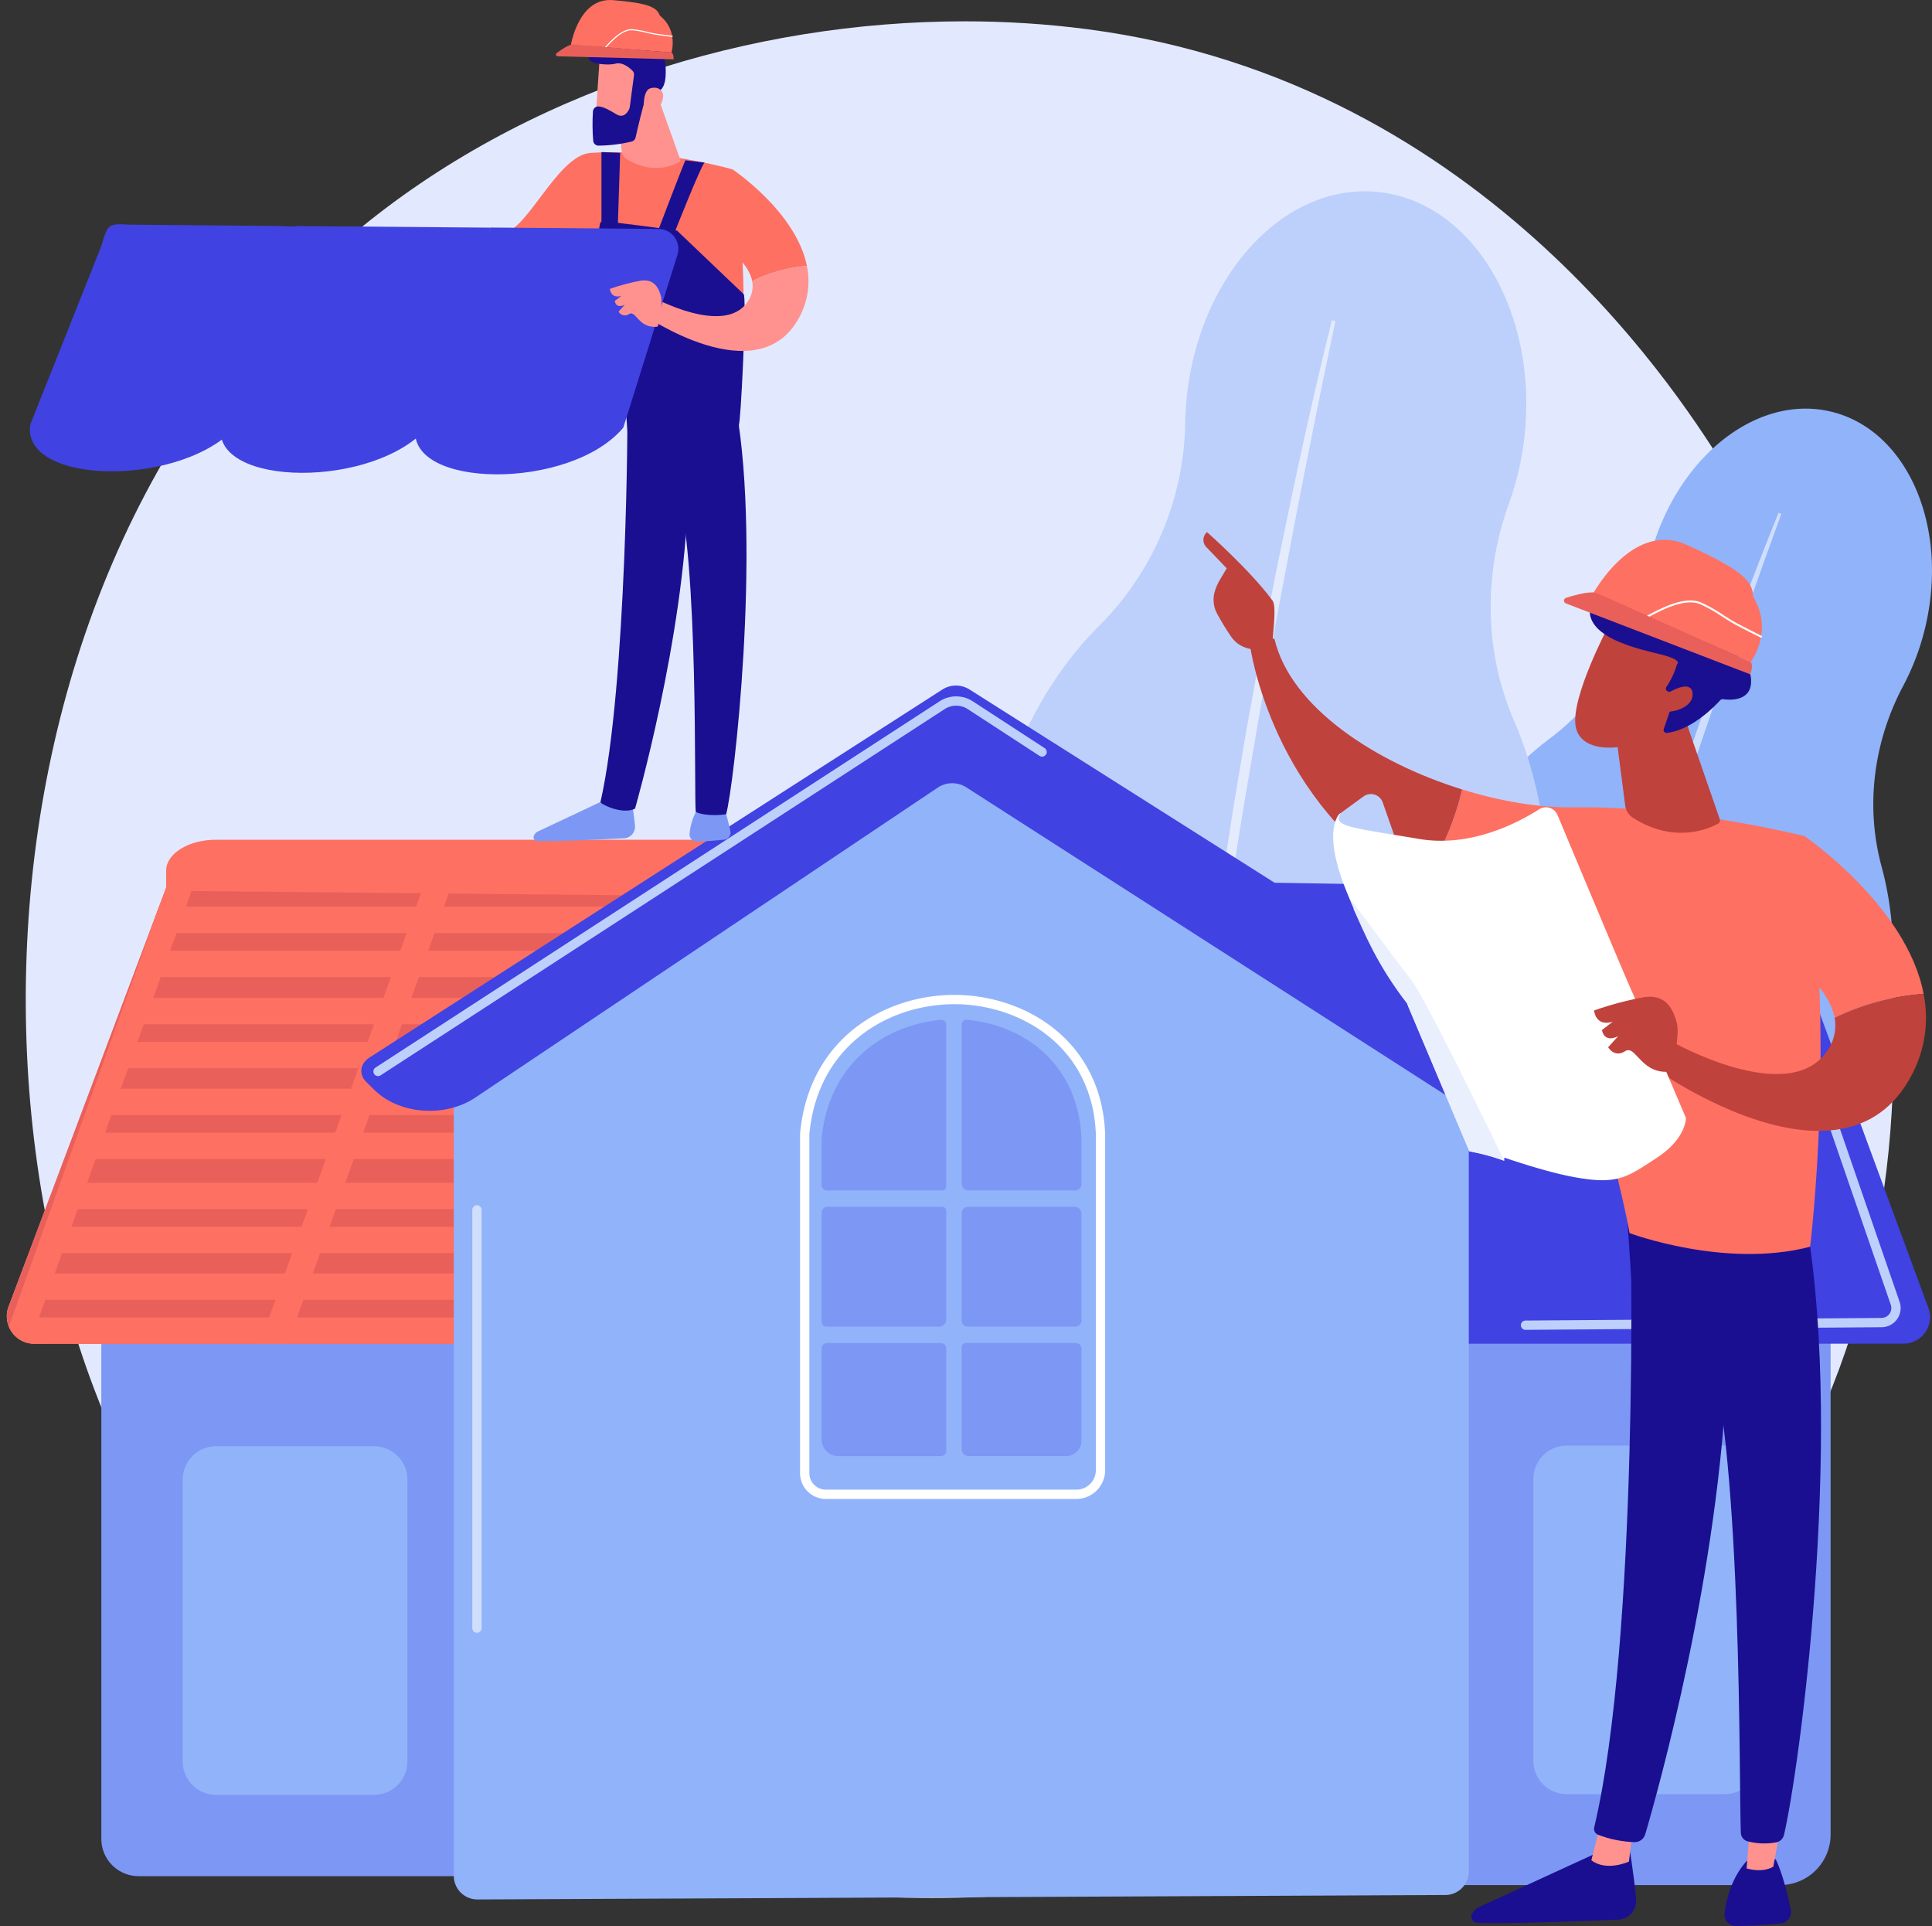 <svg id="Group_20696" data-name="Group 20696" xmlns="http://www.w3.org/2000/svg" xmlns:xlink="http://www.w3.org/1999/xlink" width="730" height="727.661" viewBox="0 0 730 727.661">
  <rect x="0" y="0" width="730" height="727.661" fill="#333333" stroke="none"/>
  <defs>
    <clipPath id="clip-path">
      <rect id="Rectangle_3153" data-name="Rectangle 3153" width="730" height="727.662" fill="none"/>
    </clipPath>
    <clipPath id="clip-path-2">
      <path id="Path_30203" data-name="Path 30203" d="M160.932,111.245C-2.393,248.078,9.234,524.506,119.049,640.116c14.491,15.256,28.2,25.094,39.036,32.867,127.342,91.37,278.022,64.736,310.046,58.232,47.289-9.6,138.7-28.171,204.785-105.887,99.984-117.579,84.415-302.821,6.861-425.1-14.186-22.367-89.12-146.511-241.423-166.42a358.6,358.6,0,0,0-46.4-2.975c-80.233,0-165.977,25.918-231.024,80.414" transform="translate(-37.247 -30.831)" fill="none"/>
    </clipPath>
    <linearGradient id="linear-gradient" x1="0.162" y1="0.832" x2="0.162" y2="0.832" gradientUnits="objectBoundingBox">
      <stop offset="0" stop-color="#dae3fe"/>
      <stop offset="1" stop-color="#e9effd"/>
    </linearGradient>
    <clipPath id="clip-path-3">
      <rect id="Rectangle_3078" data-name="Rectangle 3078" width="730" height="727.663" fill="none"/>
    </clipPath>
    <clipPath id="clip-path-4">
      <rect id="Rectangle_3076" data-name="Rectangle 3076" width="92.713" height="301.406" fill="none"/>
    </clipPath>
    <clipPath id="clip-path-5">
      <rect id="Rectangle_3077" data-name="Rectangle 3077" width="58.656" height="371.372" fill="none"/>
    </clipPath>
    <clipPath id="clip-path-6">
      <path id="Path_30209" data-name="Path 30209" d="M71.421,1269.266,10.744,1430.549a10.394,10.394,0,0,0,9.429,14.767H259.529l105.5-176.049Z" transform="translate(-9.767 -1269.266)" fill="none"/>
    </clipPath>
    <linearGradient id="linear-gradient-2" x1="0.036" y1="1.755" x2="0.037" y2="1.755" gradientUnits="objectBoundingBox">
      <stop offset="0" stop-color="#febbba"/>
      <stop offset="1" stop-color="#ff928e"/>
    </linearGradient>
    <clipPath id="clip-path-8">
      <path id="Path_30211" data-name="Path 30211" d="M1519.741,1445.315h228.076a10.091,10.091,0,0,0,8.985-14.352l-57.818-156.758-306.761-4.939Z" transform="translate(-1392.223 -1269.266)" fill="none"/>
    </clipPath>
    <linearGradient id="linear-gradient-3" x1="-1.376" y1="1.259" x2="-1.375" y2="1.259" gradientUnits="objectBoundingBox">
      <stop offset="0" stop-color="#4f52ff"/>
      <stop offset="1" stop-color="#4042e2"/>
    </linearGradient>
    <linearGradient id="linear-gradient-4" x1="-0.001" y1="2.25" x2="0" y2="2.25" gradientUnits="objectBoundingBox">
      <stop offset="0" stop-color="#e1473d"/>
      <stop offset="1" stop-color="#e9605a"/>
    </linearGradient>
    <clipPath id="clip-path-10">
      <path id="Path_30213" data-name="Path 30213" d="M25.52,1905.12v7.808a10.277,10.277,0,0,0,6.29,2.109H213.061v-9.917Z" transform="translate(-25.52 -1905.12)" fill="none"/>
    </clipPath>
    <linearGradient id="linear-gradient-5" x1="-2.559" y1="1.701" x2="-2.551" y2="1.701" gradientUnits="objectBoundingBox">
      <stop offset="0" stop-color="#ff928e"/>
      <stop offset="1" stop-color="#fe7062"/>
    </linearGradient>
    <clipPath id="clip-path-11">
      <rect id="Rectangle_3085" data-name="Rectangle 3085" width="180.724" height="9.945" fill="none"/>
    </clipPath>
    <linearGradient id="linear-gradient-6" x1="-2.743" y1="1.838" x2="-2.734" y2="1.838" xlink:href="#linear-gradient-5"/>
    <clipPath id="clip-path-12">
      <rect id="Rectangle_3087" data-name="Rectangle 3087" width="174.981" height="9.945" fill="none"/>
    </clipPath>
    <linearGradient id="linear-gradient-7" x1="-2.907" y1="1.982" x2="-2.899" y2="1.982" xlink:href="#linear-gradient-5"/>
    <clipPath id="clip-path-13">
      <rect id="Rectangle_3089" data-name="Rectangle 3089" width="168.16" height="9.945" fill="none"/>
    </clipPath>
    <linearGradient id="linear-gradient-8" x1="-3.112" y1="2.141" x2="-3.104" y2="2.141" xlink:href="#linear-gradient-5"/>
    <clipPath id="clip-path-14">
      <rect id="Rectangle_3091" data-name="Rectangle 3091" width="167.083" height="9.946" fill="none"/>
    </clipPath>
    <linearGradient id="linear-gradient-9" x1="-3.3" y1="2.264" x2="-3.291" y2="2.264" xlink:href="#linear-gradient-5"/>
    <clipPath id="clip-path-15">
      <rect id="Rectangle_3093" data-name="Rectangle 3093" width="160.588" height="9.946" fill="none"/>
    </clipPath>
    <linearGradient id="linear-gradient-10" x1="-3.512" y1="2.439" x2="-3.503" y2="2.439" xlink:href="#linear-gradient-5"/>
    <clipPath id="clip-path-16">
      <rect id="Rectangle_3095" data-name="Rectangle 3095" width="163.493" height="9.945" fill="none"/>
    </clipPath>
    <linearGradient id="linear-gradient-11" x1="-3.74" y1="2.513" x2="-3.731" y2="2.513" xlink:href="#linear-gradient-5"/>
    <clipPath id="clip-path-17">
      <rect id="Rectangle_3097" data-name="Rectangle 3097" width="159.544" height="9.946" fill="none"/>
    </clipPath>
    <linearGradient id="linear-gradient-12" x1="-3.876" y1="2.666" x2="-3.867" y2="2.666" xlink:href="#linear-gradient-5"/>
    <clipPath id="clip-path-18">
      <rect id="Rectangle_3099" data-name="Rectangle 3099" width="164.929" height="9.946" fill="none"/>
    </clipPath>
    <linearGradient id="linear-gradient-13" x1="-4.108" y1="2.704" x2="-4.1" y2="2.704" xlink:href="#linear-gradient-5"/>
    <clipPath id="clip-path-19">
      <path id="Path_30214" data-name="Path 30214" d="M219.419,1311.117l-3.742,9.946H388.2v-9.946Z" transform="translate(-215.677 -1311.117)" fill="none"/>
    </clipPath>
    <linearGradient id="linear-gradient-14" x1="-4.097" y1="2.705" x2="-4.089" y2="2.705" xlink:href="#linear-gradient-5"/>
    <clipPath id="clip-path-20">
      <path id="Path_30216" data-name="Path 30216" d="M73.66,1269.266l-4.1,10.9L12.8,1438.877a10.372,10.372,0,0,0,7.888,6.3L83.6,1269.266Z" transform="translate(-12.797 -1269.266)" fill="none"/>
    </clipPath>
    <linearGradient id="linear-gradient-15" x1="0.325" y1="2.06" x2="0.326" y2="2.06" xlink:href="#linear-gradient-5"/>
    <clipPath id="clip-path-21">
      <path id="Path_30217" data-name="Path 30217" d="M438.654,1269.266l-62.963,176.049h10.554l62.963-176.049Z" transform="translate(-375.691 -1269.266)" fill="none"/>
    </clipPath>
    <linearGradient id="linear-gradient-16" x1="-0.234" y1="3.758" x2="-0.233" y2="3.758" xlink:href="#linear-gradient-5"/>
    <clipPath id="clip-path-22">
      <path id="Path_30218" data-name="Path 30218" d="M259.15,1214.272c-10.439,0-18.9,5.237-18.9,11.7v7.595l288.307,2.823,6.393-20.3c.29-.922-.6-1.812-1.814-1.812Z" transform="translate(-240.248 -1214.272)" fill="none"/>
    </clipPath>
    <linearGradient id="linear-gradient-17" x1="-1.652" y1="1.874" x2="-1.65" y2="1.874" xlink:href="#linear-gradient-5"/>
    <clipPath id="clip-path-24">
      <path id="Path_30221" data-name="Path 30221" d="M742.056,992.832,525.56,1131.9c-3.493,2.243-4.048,6.3-1.242,9.087l3.037,3.014c9.43,9.357,26.741,10.7,38.278,2.967L740.519,1029.75a9.877,9.877,0,0,1,10.429-.088l180.459,115.849c13.151,8.443,32.557,6.356,42.4-4.56h0c2.528-2.8,1.847-6.686-1.55-8.838L752.319,992.8a9.542,9.542,0,0,0-10.263.032" transform="translate(-522.529 -991.318)" fill="none"/>
    </clipPath>
    <linearGradient id="linear-gradient-18" x1="-1.538" y1="1.341" x2="-1.536" y2="1.341" xlink:href="#linear-gradient-3"/>
    <clipPath id="clip-path-26">
      <rect id="Rectangle_3105" data-name="Rectangle 3105" width="3.512" height="161.546" fill="none"/>
    </clipPath>
    <clipPath id="clip-path-27">
      <path id="Path_30234" data-name="Path 30234" d="M878.063,1135.357c3.58,2.694,8.762.222,8.762.222l.832-7.639-7.52-1.107Z" transform="translate(-878.063 -1126.834)" fill="none"/>
    </clipPath>
    <linearGradient id="linear-gradient-19" x1="-23.645" y1="38.315" x2="-23.618" y2="38.315" xlink:href="#linear-gradient-2"/>
    <clipPath id="clip-path-29">
      <path id="Path_30236" data-name="Path 30236" d="M1016.49,1130.3c4.148,1.088,6.225-.487,6.225-.487l2.005-11.559-7.338-.378Z" transform="translate(-1016.49 -1117.871)" fill="none"/>
    </clipPath>
    <linearGradient id="linear-gradient-20" x1="-31.769" y1="32.055" x2="-31.737" y2="32.055" xlink:href="#linear-gradient-2"/>
    <clipPath id="clip-path-30">
      <path id="Path_30237" data-name="Path 30237" d="M878.452,581.495c.41,1.989-.076,107.153-10.074,150.917-.163.714,8.242,4.956,13.056,2.525,0,0,18.464-64.126,20.027-118.326s-.018-1.845-.018-1.845L899.9,581.286Z" transform="translate(-868.375 -581.286)" fill="none"/>
    </clipPath>
    <linearGradient id="linear-gradient-21" x1="-2.21" y1="3.37" x2="-2.207" y2="3.37" gradientUnits="objectBoundingBox">
      <stop offset="0" stop-color="#09005d"/>
      <stop offset="1" stop-color="#1a0f91"/>
    </linearGradient>
    <clipPath id="clip-path-31">
      <path id="Path_30238" data-name="Path 30238" d="M904.908,590.612l15.51,10.8a6.6,6.6,0,0,1,2.58,3.615c8.679,30.609,6.647,120.066,7.382,124.983,4.418,1.955,11.415.882,11.466.866,2.944-10.426,13.2-99.673,3.85-152.969l-42.136-4.991Z" transform="translate(-903.558 -572.92)" fill="none"/>
    </clipPath>
    <linearGradient id="linear-gradient-22" x1="-2.101" y1="3.482" x2="-2.098" y2="3.482" xlink:href="#linear-gradient-21"/>
    <clipPath id="clip-path-32">
      <path id="Path_30239" data-name="Path 30239" d="M749.835,220.364c-12.911.965-25.215,32.745-34.268,30.026-1.267,5.64,3.976,23.525-2.407,31.068,8.507,4.677,28.935-14.942,31.3-32.681,0,0,15.824,52.082,19.286,70.609,0,0,22.373,8.139,42.086,2.768,0,0,5.79-51.272-2.243-95.6,0,0-22.654-6.481-45.664-6.48-2.7,0-5.417.09-8.095.29" transform="translate(-713.16 -220.074)" fill="none"/>
    </clipPath>
    <linearGradient id="linear-gradient-23" x1="-1.15" y1="4.914" x2="-1.148" y2="4.914" xlink:href="#linear-gradient-5"/>
    <clipPath id="clip-path-33">
      <path id="Path_30240" data-name="Path 30240" d="M856.37,320.979l-3.986,21.6c-.221.294,14.682,53.635,14.682,53.635.792,4.223,44.205,3.908,41.748.642.687.675,2.865-44.126,2.012-48.925a1.042,1.042,0,0,0-.312-.567l-24.861-23.712a.416.416,0,0,0-.274-.205s-22.564-3.09-27.855-3.477l-.081,0a1.075,1.075,0,0,0-1.074,1.016" transform="translate(-852.382 -319.963)" fill="none"/>
    </clipPath>
    <linearGradient id="linear-gradient-24" x1="-2.555" y1="6.822" x2="-2.552" y2="6.822" xlink:href="#linear-gradient-21"/>
    <clipPath id="clip-path-34">
      <path id="Path_30241" data-name="Path 30241" d="M1022.711,269.688s15.14,7.737,17,17.419a56.437,56.437,0,0,1,20.676-5.753c-4.117-20.5-28.116-36.477-28.116-36.477Z" transform="translate(-1022.711 -244.877)" fill="none"/>
    </clipPath>
    <linearGradient id="linear-gradient-25" x1="-4.646" y1="12.397" x2="-4.642" y2="12.397" xlink:href="#linear-gradient-5"/>
    <clipPath id="clip-path-35">
      <path id="Path_30242" data-name="Path 30242" d="M971.58,390.243a10.153,10.153,0,0,1-1.786,7.908c-8.91,13.005-35.825-1.869-35.825-1.869l-3.48,6.634s43.324,30.133,58.871,1.038a28.354,28.354,0,0,0,2.9-19.465,56.436,56.436,0,0,0-20.675,5.753" transform="translate(-930.488 -384.49)" fill="none"/>
    </clipPath>
    <linearGradient id="linear-gradient-26" x1="-3.827" y1="12.765" x2="-3.823" y2="12.765" xlink:href="#linear-gradient-2"/>
    <clipPath id="clip-path-36">
      <path id="Path_30243" data-name="Path 30243" d="M888.461,141.076l2.824,20.305a3.986,3.986,0,0,0,1.862,2.829c9.671,6,17.614,2.389,19.817,1.144a.847.847,0,0,0,.376-1.023l-8.347-23.412Z" transform="translate(-888.461 -140.918)" fill="none"/>
    </clipPath>
    <linearGradient id="linear-gradient-27" x1="-9.172" y1="23.397" x2="-9.161" y2="23.397" xlink:href="#linear-gradient-2"/>
    <clipPath id="clip-path-37">
      <path id="Path_30244" data-name="Path 30244" d="M869.8,247.08l6.193.443.876-27.348-7.073-.3Z" transform="translate(-869.795 -219.875)" fill="none"/>
    </clipPath>
    <linearGradient id="linear-gradient-28" x1="-14.177" y1="23.579" x2="-14.161" y2="23.579" xlink:href="#linear-gradient-21"/>
    <clipPath id="clip-path-38">
      <path id="Path_30245" data-name="Path 30245" d="M969.887,232.669l.079.009a.048.048,0,0,0-.04-.021.085.085,0,0,0-.039.011m-17.382,25.156,6.221.76s9.987-25.3,11.161-25.916l-7.23-.86h0c-.267,0-10.151,26.016-10.151,26.016" transform="translate(-952.505 -231.809)" fill="none"/>
    </clipPath>
    <linearGradient id="linear-gradient-29" x1="-9.699" y1="21.578" x2="-9.689" y2="21.578" xlink:href="#linear-gradient-21"/>
    <clipPath id="clip-path-39">
      <path id="Path_30246" data-name="Path 30246" d="M862.684,76.89c-.148.341-1.7,24.89-1.7,24.89l14.036.591,4.932-23.047s-8.108-4.467-13.321-4.468c-1.829,0-3.3.549-3.942,2.034" transform="translate(-860.979 -74.856)" fill="none"/>
    </clipPath>
    <linearGradient id="linear-gradient-30" x1="-8.896" y1="22.735" x2="-8.886" y2="22.735" xlink:href="#linear-gradient-2"/>
    <clipPath id="clip-path-40">
      <path id="Path_30247" data-name="Path 30247" d="M852.737,63.367c-5.846,4.831,5.6,5.617,8.4,4.805,2.731-.79,5.37,1.423,6.579,2.653a2.022,2.022,0,0,1,.563,1.687L866.66,84.671a1.969,1.969,0,0,1-.147.532c-.412.94-1.965,3.825-4.887,2.071-2.49-1.495-4.8-2.834-6.713-2.972a2.017,2.017,0,0,0-2.144,1.9,75.319,75.319,0,0,0,.1,11.116,2.008,2.008,0,0,0,2.05,1.8,55.937,55.937,0,0,0,12.526-1.559,2.017,2.017,0,0,0,1.43-1.5c.725-3.2,2.792-12.151,3.765-14.588.934-2.341,3.177-1.9,5.033-2.9,1.883-1.015,2.407-3.64,2.544-5.651.251-3.668-.155-9.04-3.211-11.543-2.081-1.7-3.956-1.251-5.782-.8-1.427.353-2.824.706-4.267.032a10.328,10.328,0,0,0-4.391-.923,16.089,16.089,0,0,0-9.825,3.679" transform="translate(-851.097 -59.688)" fill="none"/>
    </clipPath>
    <linearGradient id="linear-gradient-31" x1="-4.035" y1="14.012" x2="-4.03" y2="14.012" xlink:href="#linear-gradient-21"/>
    <clipPath id="clip-path-41">
      <path id="Path_30248" data-name="Path 30248" d="M933.3,127.059c-2.956.993-2.368,8.475-2.368,8.475s3.959,3,6.641-2.874c1.782-3.9-.282-5.859-2.721-5.859a4.9,4.9,0,0,0-1.552.258" transform="translate(-930.888 -126.801)" fill="none"/>
    </clipPath>
    <linearGradient id="linear-gradient-32" x1="-19.116" y1="49.091" x2="-19.096" y2="49.091" xlink:href="#linear-gradient-2"/>
    <clipPath id="clip-path-42">
      <path id="Path_30249" data-name="Path 30249" d="M825.736,20.134l37.955,2.948s4.7-14.636-14.869-18.251a26.159,26.159,0,0,0-4.762-.459c-15.389,0-18.324,15.762-18.324,15.762" transform="translate(-825.736 -4.372)" fill="none"/>
    </clipPath>
    <linearGradient id="linear-gradient-33" x1="-5.601" y1="16.097" x2="-5.594" y2="16.097" xlink:href="#linear-gradient-5"/>
    <clipPath id="clip-path-43">
      <path id="Path_30250" data-name="Path 30250" d="M825.736,16.9s.821.081,5.191.4c3.289-20.067,28.4-11.389,28.4-11.389C858.17,2.6,854.6,1.133,841.606.044Q841.031,0,840.483,0C828.445,0,825.736,16.9,825.736,16.9" transform="translate(-825.736 0.004)" fill="none"/>
    </clipPath>
    <linearGradient id="linear-gradient-34" x1="-5.472" y1="22.69" x2="-5.466" y2="22.69" xlink:href="#linear-gradient-5"/>
    <clipPath id="clip-path-45">
      <path id="Path_30252" data-name="Path 30252" d="M804.243,67.57a.652.652,0,0,0,.379,1.169l43.851,1.152c-.042-2.478-.849-2.558-.849-2.558s-32.214-2.662-37.116-3.055c-.043,0-.088-.005-.134-.005-1.563,0-4.42,1.987-6.132,3.3" transform="translate(-803.988 -64.273)" fill="none"/>
    </clipPath>
    <linearGradient id="linear-gradient-35" x1="-4.967" y1="29.296" x2="-4.961" y2="29.296" xlink:href="#linear-gradient-4"/>
    <clipPath id="clip-path-46">
      <path id="Path_30253" data-name="Path 30253" d="M600.527,404.622c-3.477,23.208,58.48,23.865,78.513,0L699.5,339.31a7.505,7.505,0,0,0-7.1-9.748l-63.437-.53Z" transform="translate(-600.387 -329.032)" fill="none"/>
    </clipPath>
    <linearGradient id="linear-gradient-36" x1="-0.995" y1="4.871" x2="-0.993" y2="4.871" xlink:href="#linear-gradient-3"/>
    <clipPath id="clip-path-47">
      <path id="Path_30254" data-name="Path 30254" d="M319.019,402.44c-3.477,23.208,58.48,23.865,78.514,0l23.489-74.976-73.564-.614Z" transform="translate(-318.879 -326.85)" fill="none"/>
    </clipPath>
    <linearGradient id="linear-gradient-37" x1="-0.427" y1="4.607" x2="-0.425" y2="4.607" xlink:href="#linear-gradient-3"/>
    <clipPath id="clip-path-48">
      <path id="Path_30255" data-name="Path 30255" d="M72.589,326.005c-1.19,1.809-1.881,5.248-2.747,7.425l-3.981,10-9.8,24.6L43.344,399.979c-3.477,23.208,58.48,23.865,78.514,0L145.346,325c-.115.369-7.693-.066-8.218-.07l-19.288-.165-26.232-.224-10.477-.09c-1.06-.009-2.447-.164-3.82-.164-1.91,0-3.791.3-4.723,1.715" transform="translate(-43.204 -324.29)" fill="none"/>
    </clipPath>
    <linearGradient id="linear-gradient-38" x1="0.041" y1="4.878" x2="0.043" y2="4.878" xlink:href="#linear-gradient-3"/>
    <clipPath id="clip-path-49">
      <path id="Path_30256" data-name="Path 30256" d="M893.55,405.55a77.851,77.851,0,0,0-11.6,3.093s.317,3.881,4.361,2.629l-2.508,1.941s.359,3.107,3.774,1.447l-2.332,2.573a2.718,2.718,0,0,0,3.98.916c1.3-.848,2.252.725,3.856,2.3a7.726,7.726,0,0,0,6.988,2.441s2.042-8.4,1.218-11.378c-.744-2.692-2.12-6.08-6.3-6.08a9.108,9.108,0,0,0-1.437.121" transform="translate(-881.953 -405.429)" fill="none"/>
    </clipPath>
    <linearGradient id="linear-gradient-39" x1="-11.429" y1="34.645" x2="-11.416" y2="34.645" xlink:href="#linear-gradient-2"/>
    <clipPath id="clip-path-50">
      <path id="Path_30257" data-name="Path 30257" d="M2178.874,2669.156l-48.2,22.154a5.137,5.137,0,0,0-2.63,2.77,2.3,2.3,0,0,0,2.021,3.146c10.472.468,39.653-.637,53.3-1.206a7.059,7.059,0,0,0,6.752-7.647c-.9-10.245-2.724-20.593-2.724-20.593Z" transform="translate(-2127.876 -2667.779)" fill="none"/>
    </clipPath>
    <linearGradient id="linear-gradient-40" x1="-8.311" y1="0.743" x2="-8.307" y2="0.743" xlink:href="#linear-gradient-21"/>
    <clipPath id="clip-path-51">
      <path id="Path_30258" data-name="Path 30258" d="M2301.362,2650.986c5.767,4.426,14.211.5,14.211.5l1.469-12.379-12.182-1.911Z" transform="translate(-2301.362 -2637.191)" fill="none"/>
    </clipPath>
    <linearGradient id="linear-gradient-41" x1="-38.349" y1="2.119" x2="-38.333" y2="2.119" xlink:href="#linear-gradient-2"/>
    <clipPath id="clip-path-52">
      <path id="Path_30259" data-name="Path 30259" d="M2318.808,1753.756c.635,3.232,3.405,161.317-13.492,232.16a2.4,2.4,0,0,0,1.41,2.8,41.871,41.871,0,0,0,13.762,2.8,4.141,4.141,0,0,0,4.108-2.972c4.831-16.437,27.976-98.789,31-177.458,3.374-87.9,0-2.993,0-2.993l-1.979-54.337Z" transform="translate(-2305.248 -1753.749)" fill="none"/>
    </clipPath>
    <linearGradient id="linear-gradient-42" x1="-11.165" y1="1.118" x2="-11.16" y2="1.118" xlink:href="#linear-gradient-21"/>
    <clipPath id="clip-path-53">
      <path id="Path_30260" data-name="Path 30260" d="M2502.337,2689.031c-5.922,6.48-7.839,14.794-8.455,19.862a4.293,4.293,0,0,0,4.251,4.789c5.555.038,12.49-.531,16.995-.974a4.306,4.306,0,0,0,3.789-5.157c-2.817-13.882-5.727-19.107-5.727-19.107Z" transform="translate(-2493.851 -2688.443)" fill="none"/>
    </clipPath>
    <linearGradient id="linear-gradient-43" x1="-17.88" y1="0.849" x2="-17.873" y2="0.849" xlink:href="#linear-gradient-21"/>
    <clipPath id="clip-path-54">
      <path id="Path_30261" data-name="Path 30261" d="M2525.837,2644.862c6.713,1.829,10.106-.694,10.106-.694l3.431-18.72-11.9-.727Z" transform="translate(-2525.837 -2624.72)" fill="none"/>
    </clipPath>
    <linearGradient id="linear-gradient-44" x1="-48.748" y1="1.906" x2="-48.729" y2="1.906" xlink:href="#linear-gradient-2"/>
    <clipPath id="clip-path-55">
      <path id="Path_30262" data-name="Path 30262" d="M2353.715,1767.576l24.994,17.769a10.7,10.7,0,0,1,4.129,5.905c12.877,47.121,11.508,166.353,12.269,185.775a3.432,3.432,0,0,0,2.468,3.162,25.159,25.159,0,0,0,10.81.431,3.746,3.746,0,0,0,3.025-2.844c5.672-24.023,22.49-146.763,8.67-230.169l-68.28-8.75Z" transform="translate(-2351.799 -1738.854)" fill="none"/>
    </clipPath>
    <linearGradient id="linear-gradient-45" x1="-7.484" y1="1.127" x2="-7.481" y2="1.127" xlink:href="#linear-gradient-21"/>
    <clipPath id="clip-path-56">
      <path id="Path_30263" data-name="Path 30263" d="M2047.251,1178.261c13.728,7.718,30.4,13.557,50.635,16.068,0,0,24.865,84.737,30.194,114.847,0,0,36.17,13.549,68.234,5.141,0,0,10.187-83.088-2.159-155.124,0,0-45.7-11.559-87.116-10.874-12.775.211-27.592-2.22-42.236-6.771-2.144,9.13-7.08,24.575-17.552,36.713" transform="translate(-2047.251 -1141.548)" fill="none"/>
    </clipPath>
    <linearGradient id="linear-gradient-46" x1="-2.049" y1="1.912" x2="-2.047" y2="1.912" xlink:href="#linear-gradient-5"/>
    <clipPath id="clip-path-57">
      <path id="Path_30264" data-name="Path 30264" d="M1807.845,925.1s8.063,60.311,62.551,90.948c10.472-12.138,15.408-27.583,17.552-36.713-32.832-10.2-64.79-31.078-70.885-56.824a7.79,7.79,0,0,0-2.935-.549,7.95,7.95,0,0,0-6.283,3.139" transform="translate(-1807.845 -921.959)" fill="none"/>
    </clipPath>
    <linearGradient id="linear-gradient-47" x1="-5.897" y1="5.174" x2="-5.893" y2="5.174" gradientUnits="objectBoundingBox">
      <stop offset="0" stop-color="#a22b25"/>
      <stop offset="1" stop-color="#c0423c"/>
    </linearGradient>
    <clipPath id="clip-path-58">
      <path id="Path_30265" data-name="Path 30265" d="M1741.149,774.847l7.94,8.272c-1.661,3-3.687,5.535-4.636,9.165a11.126,11.126,0,0,0,1.109,8.189c1.394,2.511,3.3,5.775,5.093,8.33a10.99,10.99,0,0,0,8.255,4.871c-.426,1.353,4.5,3.414,7.407-2.121.1-2.653,1.715-14.018.129-16.179-8.442-11.51-24.81-25.938-24.81-25.938a3.9,3.9,0,0,0-.488,5.411" transform="translate(-1740.266 -769.436)" fill="none"/>
    </clipPath>
    <linearGradient id="linear-gradient-48" x1="-8.78" y1="15.313" x2="-8.775" y2="15.313" xlink:href="#linear-gradient-47"/>
    <clipPath id="clip-path-59">
      <path id="Path_30266" data-name="Path 30266" d="M1782.078,847.006c1.612,2.623,3.781,14.741,3.781,14.741l6.451-7.157-2.272-6.108-7.236-6.135c-1.5.767-2.338,2.035-.725,4.658" transform="translate(-1781.203 -842.348)" fill="none"/>
    </clipPath>
    <linearGradient id="linear-gradient-49" x1="-23.559" y1="41.616" x2="-23.546" y2="41.616" xlink:href="#linear-gradient-47"/>
    <clipPath id="clip-path-60">
      <path id="Path_30267" data-name="Path 30267" d="M2548.706,1249.188s24.443,12.785,27.3,28.522a91.541,91.541,0,0,1,33.63-9.013c-6.362-33.327-45.047-59.612-45.047-59.612Z" transform="translate(-2548.706 -1209.084)" fill="none"/>
    </clipPath>
    <linearGradient id="linear-gradient-50" x1="-7.09" y1="4.632" x2="-7.087" y2="4.632" xlink:href="#linear-gradient-5"/>
    <clipPath id="clip-path-61">
      <path id="Path_30268" data-name="Path 30268" d="M2464.173,1446.256a16.476,16.476,0,0,1-3.021,12.8c-14.655,20.96-58.09-3.587-58.09-3.587l-5.748,10.709s69.817,49.555,95.489,2.6a46,46,0,0,0,5-31.532,91.552,91.552,0,0,0-33.63,9.013" transform="translate(-2397.315 -1437.243)" fill="none"/>
    </clipPath>
    <linearGradient id="linear-gradient-51" x1="-6.116" y1="4.486" x2="-6.114" y2="4.486" xlink:href="#linear-gradient-47"/>
    <clipPath id="clip-path-62">
      <path id="Path_30269" data-name="Path 30269" d="M2333.984,1038.769l4.268,32.985a6.467,6.467,0,0,0,2.977,4.618c15.6,9.888,28.539,4.147,32.131,2.161a1.373,1.373,0,0,0,.626-1.653l-13.178-38.111Z" transform="translate(-2333.984 -1038.769)" fill="none"/>
    </clipPath>
    <linearGradient id="linear-gradient-52" x1="-11.843" y1="8.196" x2="-11.838" y2="8.196" xlink:href="#linear-gradient-47"/>
    <clipPath id="clip-path-63">
      <path id="Path_30270" data-name="Path 30270" d="M2278.15,941.94c1.855,11,19.79,10.213,35.451,1.277l10.944-29.413L2290.767,903.7s-14.471,27.24-12.616,38.244" transform="translate(-2277.986 -903.696)" fill="none"/>
    </clipPath>
    <linearGradient id="linear-gradient-53" x1="-9.05" y1="7.777" x2="-9.046" y2="7.777" xlink:href="#linear-gradient-47"/>
    <clipPath id="clip-path-64">
      <path id="Path_30271" data-name="Path 30271" d="M2317.787,834.256a1.149,1.149,0,0,1-1.779-.013c-7.742-8.355-19.22,3.911-16.4,11.565,2.891,7.85,16.644,11.277,25.867,13.484s6.621,3.874,6.621,3.874a29.3,29.3,0,0,1-4.025,8.548,1.122,1.122,0,0,0,.49,1.643l2.033.9a1.128,1.128,0,0,1,.61,1.4l-4.1,11.921a1.132,1.132,0,0,0,1.188,1.5c9.477-1.1,18.233-10.232,20.176-12.383a1.123,1.123,0,0,1,1-.352c2.267.324,10.227.952,10.62-6.168.285-5.15-2.554-7.014-4.753-7.687a1.119,1.119,0,0,1-.479-1.859c1.827-1.877,3.833-5.717.746-12.5-3.746-8.234-11.772-7.686-15.118-7.048a1.116,1.116,0,0,1-1.322-1.143c.091-2.443-.654-7.291-7.27-10.26a10.637,10.637,0,0,0-4.385-.992c-4.781,0-8.205,3.609-9.714,5.573" transform="translate(-2299.171 -828.683)" fill="none"/>
    </clipPath>
    <linearGradient id="linear-gradient-54" x1="-6.571" y1="5.915" x2="-6.568" y2="5.915" xlink:href="#linear-gradient-21"/>
    <clipPath id="clip-path-65">
      <path id="Path_30272" data-name="Path 30272" d="M2396.319,996.25l-3.191,5.287c4.969,2.22,15-.45,14.247-6.4a2.429,2.429,0,0,0-2.668-2.385c-3.286,0-8.388,3.5-8.388,3.5" transform="translate(-2393.128 -992.749)" fill="none"/>
    </clipPath>
    <linearGradient id="linear-gradient-55" x1="-38.612" y1="25.942" x2="-38.596" y2="25.942" xlink:href="#linear-gradient-47"/>
    <clipPath id="clip-path-66">
      <path id="Path_30273" data-name="Path 30273" d="M2304.936,809.258,2364.16,835.6s15.868-20.811-13.468-37.751c-6.749-3.9-12.813-5.4-18.151-5.4-17.87,0-27.6,16.809-27.6,16.809" transform="translate(-2304.936 -792.449)" fill="none"/>
    </clipPath>
    <linearGradient id="linear-gradient-56" x1="-7.785" y1="6.272" x2="-7.782" y2="6.272" xlink:href="#linear-gradient-5"/>
    <clipPath id="clip-path-67">
      <path id="Path_30274" data-name="Path 30274" d="M2304.936,800.524s1.271.6,8.1,3.6c16.7-30.327,52.049-2.11,52.049-2.11.036-5.972-4.855-10.362-25.086-19.508a20.155,20.155,0,0,0-8.381-1.882c-15.813,0-26.681,19.9-26.681,19.9" transform="translate(-2304.936 -780.626)" fill="none"/>
    </clipPath>
    <linearGradient id="linear-gradient-57" x1="-9.554" y1="14.761" x2="-9.55" y2="14.761" xlink:href="#linear-gradient-5"/>
    <clipPath id="clip-path-69">
      <path id="Path_30276" data-name="Path 30276" d="M2262.5,858.69a1.111,1.111,0,0,0-.057,2.093l69.707,26.812c1.345-4,.1-4.588.1-4.588s-50.175-22.611-57.817-26.031a5.36,5.36,0,0,0-2.127-.347c-2.857,0-7.028,1.168-9.8,2.061" transform="translate(-2261.728 -856.629)" fill="none"/>
    </clipPath>
    <linearGradient id="linear-gradient-58" x1="-11.571" y1="6.772" x2="-11.566" y2="6.772" xlink:href="#linear-gradient-4"/>
    <clipPath id="clip-path-71">
      <path id="Path_30279" data-name="Path 30279" d="M1951.476,1298.11c.5,1.229.964,2.5,1.55,3.816.07.139-.037.264.022.393,4.211,9.321,8.879,21.039,20.292,35.779v.01a12.09,12.09,0,0,0,.563,1.553l22.851,54.139h.01a80.314,80.314,0,0,1,13.2,3.57c-5.356-11-29.611-61.085-34.978-68.041-5.958-7.712-22.995-30.7-23.525-31.389Z" transform="translate(-1951.459 -1297.94)" fill="none"/>
    </clipPath>
    <linearGradient id="linear-gradient-59" x1="-8.715" y1="3.908" x2="-8.711" y2="3.908" xlink:href="#linear-gradient"/>
    <clipPath id="clip-path-72">
      <path id="Path_30280" data-name="Path 30280" d="M2324,1441.485a125.87,125.87,0,0,0-18.75,5s.513,6.275,7.05,4.251l-4.054,3.137s.58,5.024,6.1,2.34l-3.771,4.16s2.372,4.126,6.434,1.48c2.1-1.371,3.641,1.173,6.235,3.716,2.414,2.367,5.743,4.734,11.3,3.946,0,0,3.3-13.578,1.97-18.4-1.2-4.353-3.428-9.829-10.191-9.83a14.672,14.672,0,0,0-2.324.2" transform="translate(-2305.247 -1441.29)" fill="none"/>
    </clipPath>
    <linearGradient id="linear-gradient-60" x1="-18.477" y1="12.101" x2="-18.469" y2="12.101" xlink:href="#linear-gradient-47"/>
  </defs>
  <g id="Group_20695" data-name="Group 20695" clip-path="url(#clip-path)">
    <g id="Group_20551" data-name="Group 20551" transform="translate(9.732 8.055)">
      <g id="Group_20550" data-name="Group 20550" clip-path="url(#clip-path-2)">
        <rect id="Rectangle_3075" data-name="Rectangle 3075" width="1057.568" height="1063.906" transform="translate(-397.959 445.006) rotate(-51.159)" fill="url(#linear-gradient)"/>
      </g>
    </g>
    <g id="Group_20559" data-name="Group 20559" transform="translate(0 -0.001)">
      <g id="Group_20558" data-name="Group 20558" clip-path="url(#clip-path-3)">
        <path id="Path_30204" data-name="Path 30204" d="M2050.323,789.814c7.707-31.778,25.042-57.915,46.588-74.1a92.951,92.951,0,0,0,36.162-59.582q.6-3.751,1.511-7.54c9.269-38.218,40.143-63.535,68.958-56.546s44.66,43.636,35.391,81.854a92.292,92.292,0,0,1-8.195,21.656c-11.171,20.96-14.433,45.364-8.222,68.289,5.551,20.487,6.036,43.972.258,67.8-8.618,35.533-29.273,64.014-54.393,79.421a91.346,91.346,0,0,0-24.7,22.188c-11.28,14.693-28.064,22.432-44.242,18.508-17.452-4.233-29.313-20.853-31.472-41.091a97.537,97.537,0,0,0-9.782-32.839c-12.052-24.373-15.652-55.883-7.86-88.011" transform="translate(-1511.581 -436.5)" fill="#91b3fa"/>
        <g id="Group_20554" data-name="Group 20554" transform="translate(580.35 193.754)" opacity="0.57">
          <g id="Group_20553" data-name="Group 20553">
            <g id="Group_20552" data-name="Group 20552" clip-path="url(#clip-path-4)">
              <path id="Path_30205" data-name="Path 30205" d="M2312.888,741.565c-9.89,24.345-18.992,48.989-27.838,73.727-2.214,6.183-4.329,12.4-6.463,18.613l-3.2,9.318-3.123,9.345c-2.058,6.237-4.2,12.447-6.188,18.708l-5.963,18.782c-3.816,12.572-7.738,25.112-11.321,37.755-1.8,6.318-3.723,12.6-5.395,18.956l-5.1,19.038c-6.548,25.452-12.46,51.08-17.068,76.956l1.111.209,4.183-19.23,1.035-4.808,1.155-4.782,2.327-9.559,2.309-9.562c.764-3.189,1.646-6.349,2.463-9.524,1.677-6.341,3.3-12.694,5.021-19.023,7.034-25.275,14.4-50.456,22.288-75.483,4.038-12.483,7.969-25,12.094-37.456l3.068-9.35,3.146-9.325c2.094-6.218,4.188-12.435,6.344-18.631q6.311-18.644,12.9-37.195,6.5-18.581,13.27-37.068Z" transform="translate(-2221.227 -741.566)" fill="#fff"/>
            </g>
          </g>
        </g>
        <path id="Path_30206" data-name="Path 30206" d="M1423.648,536.383c3.724-38.843,19.808-72.65,42.569-95.416a110.743,110.743,0,0,0,32.693-76.5q.067-4.532.508-9.163c4.479-46.716,36.733-81.842,72.042-78.457s60.3,44,55.823,90.716a109.9,109.9,0,0,1-6.023,26.969c-9.665,26.649-9.379,56.03,1.873,82.062,10.055,23.264,14.622,50.927,11.829,80.048-4.164,43.433-23.781,80.572-50.907,103.018a109.012,109.012,0,0,0-25.479,30.388c-10.859,19.264-29.418,31.243-49.241,29.343-21.385-2.05-38.255-19.68-44.252-43.223a116.336,116.336,0,0,0-17.167-37.14c-18.414-26.756-28.033-63.372-24.268-102.644" transform="translate(-1051.089 -204.347)" fill="#bdd0fb"/>
        <g id="Group_20557" data-name="Group 20557" transform="translate(445.904 121.013)" opacity="0.57">
          <g id="Group_20556" data-name="Group 20556">
            <g id="Group_20555" data-name="Group 20555" clip-path="url(#clip-path-5)">
              <path id="Path_30207" data-name="Path 30207" d="M1763.988,463.157c-7.573,30.432-14.162,61.083-20.43,91.8-1.571,7.679-3.017,15.383-4.489,23.082l-2.206,11.548-2.109,11.567c-1.376,7.717-2.859,15.415-4.148,23.147l-3.868,23.2c-2.381,15.5-4.894,30.974-6.987,46.515-1.058,7.769-2.266,15.515-3.166,23.306l-2.806,23.353c-3.427,31.175-6.072,62.449-7.129,93.8l1.351.059,1.684-23.424.408-5.855.554-5.845,1.131-11.686,1.109-11.686c.362-3.9.87-7.778,1.3-11.668.907-7.774,1.753-15.554,2.711-23.322,4.033-31.047,8.477-62.041,13.561-92.939,2.66-15.429,5.188-30.88,7.954-46.292l2.044-11.564,2.141-11.548c1.422-7.7,2.845-15.4,4.345-23.083q4.3-23.091,8.954-46.12c3.024-15.367,6.195-30.709,9.411-46.034Z" transform="translate(-1706.649 -463.158)" fill="#fff"/>
            </g>
          </g>
        </g>
        <path id="Path_30208" data-name="Path 30208" d="M160.636,2141.886H335.022a14.1,14.1,0,0,0,14.1-14.1v-173.8a14.1,14.1,0,0,0-14.1-14.1H146.541v187.9a14.1,14.1,0,0,0,14.1,14.1" transform="translate(-108.254 -1433.049)" fill="#7d97f4"/>
      </g>
    </g>
    <g id="Group_20561" data-name="Group 20561" transform="translate(2.552 331.626)">
      <g id="Group_20560" data-name="Group 20560" clip-path="url(#clip-path-6)">
        <rect id="Rectangle_3079" data-name="Rectangle 3079" width="385.946" height="245.503" transform="translate(-37.495 7.378) rotate(-11.813)" fill="url(#linear-gradient-2)"/>
      </g>
    </g>
    <g id="Group_20563" data-name="Group 20563" transform="translate(0 -0.001)">
      <g id="Group_20562" data-name="Group 20562" clip-path="url(#clip-path-3)">
        <path id="Path_30210" data-name="Path 30210" d="M2082.472,2137.419h-173.9V1929.3H2101.6v189a19.125,19.125,0,0,1-19.125,19.125" transform="translate(-1409.908 -1425.22)" fill="#7d97f4"/>
      </g>
    </g>
    <g id="Group_20565" data-name="Group 20565" transform="translate(363.752 331.626)">
      <g id="Group_20564" data-name="Group 20564" clip-path="url(#clip-path-8)">
        <rect id="Rectangle_3081" data-name="Rectangle 3081" width="291.894" height="405.765" transform="translate(-56.925 155.165) rotate(-69.854)" fill="url(#linear-gradient-3)"/>
      </g>
    </g>
    <g id="Group_20567" data-name="Group 20567" transform="translate(2.552 331.626)">
      <g id="Group_20566" data-name="Group 20566" clip-path="url(#clip-path-6)">
        <rect id="Rectangle_3082" data-name="Rectangle 3082" width="357.477" height="176.049" transform="translate(-2.218)" fill="url(#linear-gradient-4)"/>
      </g>
    </g>
    <g id="Group_20569" data-name="Group 20569" transform="translate(6.668 497.759)">
      <g id="Group_20568" data-name="Group 20568" clip-path="url(#clip-path-10)">
        <rect id="Rectangle_3083" data-name="Rectangle 3083" width="32.834" height="187.342" transform="translate(-1.207 9.768) rotate(-82.958)" fill="url(#linear-gradient-5)"/>
      </g>
    </g>
    <g id="Group_20571" data-name="Group 20571" transform="translate(13.485 481.146)">
      <g id="Group_20570" data-name="Group 20570" clip-path="url(#clip-path-11)">
        <rect id="Rectangle_3084" data-name="Rectangle 3084" width="32.027" height="180.58" transform="translate(-1.21 9.796) rotate(-82.958)" fill="url(#linear-gradient-6)"/>
      </g>
    </g>
    <g id="Group_20573" data-name="Group 20573" transform="translate(19.228 463.488)">
      <g id="Group_20572" data-name="Group 20572" clip-path="url(#clip-path-12)">
        <rect id="Rectangle_3086" data-name="Rectangle 3086" width="31.322" height="174.88" transform="translate(-1.21 9.796) rotate(-82.958)" fill="url(#linear-gradient-7)"/>
      </g>
    </g>
    <g id="Group_20575" data-name="Group 20575" transform="translate(26.049 446.875)">
      <g id="Group_20574" data-name="Group 20574" clip-path="url(#clip-path-13)">
        <rect id="Rectangle_3088" data-name="Rectangle 3088" width="30.486" height="168.11" transform="translate(-1.21 9.796) rotate(-82.958)" fill="url(#linear-gradient-8)"/>
      </g>
    </g>
    <g id="Group_20577" data-name="Group 20577" transform="translate(31.793 427.949)">
      <g id="Group_20576" data-name="Group 20576" clip-path="url(#clip-path-14)">
        <rect id="Rectangle_3090" data-name="Rectangle 3090" width="30.355" height="167.042" transform="translate(-1.21 9.796) rotate(-82.958)" fill="url(#linear-gradient-9)"/>
      </g>
    </g>
    <g id="Group_20579" data-name="Group 20579" transform="translate(38.287 411.336)">
      <g id="Group_20578" data-name="Group 20578" clip-path="url(#clip-path-15)">
        <rect id="Rectangle_3092" data-name="Rectangle 3092" width="29.558" height="160.596" transform="translate(-1.21 9.796) rotate(-82.958)" fill="url(#linear-gradient-10)"/>
      </g>
    </g>
    <g id="Group_20581" data-name="Group 20581" transform="translate(45.075 393.636)">
      <g id="Group_20580" data-name="Group 20580" clip-path="url(#clip-path-16)">
        <rect id="Rectangle_3094" data-name="Rectangle 3094" width="29.914" height="163.479" transform="translate(-1.21 9.796) rotate(-82.958)" fill="url(#linear-gradient-11)"/>
      </g>
    </g>
    <g id="Group_20583" data-name="Group 20583" transform="translate(49.024 377.023)">
      <g id="Group_20582" data-name="Group 20582" clip-path="url(#clip-path-17)">
        <rect id="Rectangle_3096" data-name="Rectangle 3096" width="29.43" height="159.56" transform="matrix(0.123, -0.992, 0.992, 0.123, -1.21, 9.796)" fill="url(#linear-gradient-12)"/>
      </g>
    </g>
    <g id="Group_20585" data-name="Group 20585" transform="translate(56.203 359.174)">
      <g id="Group_20584" data-name="Group 20584" clip-path="url(#clip-path-18)">
        <rect id="Rectangle_3098" data-name="Rectangle 3098" width="30.09" height="164.904" transform="matrix(0.123, -0.992, 0.992, 0.123, -1.21, 9.796)" fill="url(#linear-gradient-13)"/>
      </g>
    </g>
    <g id="Group_20587" data-name="Group 20587" transform="translate(56.351 342.561)">
      <g id="Group_20586" data-name="Group 20586" clip-path="url(#clip-path-19)">
        <rect id="Rectangle_3100" data-name="Rectangle 3100" width="31.021" height="172.441" transform="matrix(0.123, -0.992, 0.992, 0.123, -1.21, 9.796)" fill="url(#linear-gradient-14)"/>
      </g>
    </g>
    <g id="Group_20589" data-name="Group 20589" transform="translate(3.344 331.626)">
      <g id="Group_20588" data-name="Group 20588" clip-path="url(#clip-path-20)">
        <path id="Path_30215" data-name="Path 30215" d="M-134.46,1227.973l-141.2,23.14,80.336,174.347,141.2-23.14Z" transform="translate(200.29 -1238.762)" fill="url(#linear-gradient-15)"/>
      </g>
    </g>
    <g id="Group_20591" data-name="Group 20591" transform="translate(98.158 331.626)">
      <g id="Group_20590" data-name="Group 20590" clip-path="url(#clip-path-21)">
        <rect id="Rectangle_3101" data-name="Rectangle 3101" width="183.734" height="94.545" transform="matrix(0.123, -0.992, 0.992, 0.123, -21.42, 173.403)" fill="url(#linear-gradient-16)"/>
      </g>
    </g>
    <g id="Group_20593" data-name="Group 20593" transform="translate(62.771 317.258)">
      <g id="Group_20592" data-name="Group 20592" clip-path="url(#clip-path-22)">
        <rect id="Rectangle_3102" data-name="Rectangle 3102" width="97.687" height="290.667" transform="translate(-5.527 20.635) rotate(-75.005)" fill="url(#linear-gradient-17)"/>
      </g>
    </g>
    <g id="Group_20595" data-name="Group 20595" transform="translate(0 -0.001)">
      <g id="Group_20594" data-name="Group 20594" clip-path="url(#clip-path-3)">
        <path id="Path_30219" data-name="Path 30219" d="M2201.228,1548.074a1.756,1.756,0,0,1-.013-3.512l134.525-.987a3.737,3.737,0,0,0,3.5-4.956l-41.672-120.82a1.756,1.756,0,1,1,3.32-1.146l41.672,120.82a7.249,7.249,0,0,1-6.8,9.613l-134.525.987Z" transform="translate(-1624.807 -1045.643)" fill="#bdd0fb"/>
        <path id="Path_30220" data-name="Path 30220" d="M1039.791,1534.931V1235.34a8.919,8.919,0,0,0-4.522-7.76l-186.59-105.729a8.92,8.92,0,0,0-9.093.177L660.5,1232.917a8.919,8.919,0,0,0-4.224,7.583V1536.6a8.919,8.919,0,0,0,8.96,8.919l365.679-1.674a8.919,8.919,0,0,0,8.878-8.919" transform="translate(-484.806 -827.883)" fill="#91b3fa"/>
      </g>
    </g>
    <g id="Group_20597" data-name="Group 20597" transform="translate(136.523 259.006)">
      <g id="Group_20596" data-name="Group 20596" clip-path="url(#clip-path-24)">
        <rect id="Rectangle_3104" data-name="Rectangle 3104" width="178.115" height="459.901" transform="matrix(0.033, -0.999, 0.999, 0.033, -6.339, 163.205)" fill="url(#linear-gradient-18)"/>
      </g>
    </g>
    <g id="Group_20602" data-name="Group 20602" transform="translate(0 -0.001)">
      <g id="Group_20601" data-name="Group 20601" clip-path="url(#clip-path-3)">
        <path id="Path_30222" data-name="Path 30222" d="M1261.43,1629.107h-94.682a9.732,9.732,0,0,1-9.721-9.721V1491.233c0-.054,0-.108.007-.161,3.331-36.208,32.233-52.4,58.294-52.4q.806,0,1.607.021c25.672.659,53.949,17.358,55.368,52.464l0,127.069a10.888,10.888,0,0,1-10.876,10.876m-100.891-137.793v128.072a6.217,6.217,0,0,0,6.209,6.209h94.682a7.372,7.372,0,0,0,7.364-7.364v-127c-1.327-32.779-27.859-48.406-51.948-49.025-24.847-.624-53.076,14.46-56.307,49.106" transform="translate(-854.726 -1062.787)" fill="#fff"/>
        <path id="Path_30223" data-name="Path 30223" d="M1233.823,1745.142h-43.438a2.19,2.19,0,0,0-2.19,2.19v41.248a1.825,1.825,0,0,0,1.825,1.825h42.526a2.738,2.738,0,0,0,2.738-2.738V1746.6a1.46,1.46,0,0,0-1.46-1.46" transform="translate(-877.75 -1289.18)" fill="#7d97f4"/>
        <path id="Path_30224" data-name="Path 30224" d="M1433.665,1539.126a2.373,2.373,0,0,0,2.373-2.373v-17c-1.064-28.075-21.428-43.172-43.342-45.082a1.757,1.757,0,0,0-1.921,1.743v60.159a2.555,2.555,0,0,0,2.555,2.555Z" transform="translate(-1027.401 -1089.37)" fill="#7d97f4"/>
        <path id="Path_30225" data-name="Path 30225" d="M1188.194,1944.141v34.385a6.334,6.334,0,0,0,6.315,6.316h38.765a2.008,2.008,0,0,0,2.008-2.008v-38.692a2.008,2.008,0,0,0-2.008-2.008H1190.2a2.007,2.007,0,0,0-2.008,2.008" transform="translate(-877.75 -1434.703)" fill="#7d97f4"/>
        <path id="Path_30226" data-name="Path 30226" d="M1233.273,1474.771c-21.9,2.022-42.6,16.972-45.078,45.054v17.367a2.008,2.008,0,0,0,2.008,2.008h43.438a1.643,1.643,0,0,0,1.643-1.643V1476.58a1.827,1.827,0,0,0-2.011-1.808" transform="translate(-877.75 -1089.444)" fill="#7d97f4"/>
        <path id="Path_30227" data-name="Path 30227" d="M1390.774,1747.515v40.7a2.19,2.19,0,0,0,2.19,2.19h40.7a2.373,2.373,0,0,0,2.373-2.373V1747.7a2.555,2.555,0,0,0-2.555-2.555h-40.336a2.372,2.372,0,0,0-2.372,2.373" transform="translate(-1027.401 -1289.18)" fill="#7d97f4"/>
        <path id="Path_30228" data-name="Path 30228" d="M1393.328,1984.84h36.812a5.9,5.9,0,0,0,5.9-5.9v-34.621a2.19,2.19,0,0,0-2.19-2.19h-41.613a1.46,1.46,0,0,0-1.46,1.46v38.692a2.555,2.555,0,0,0,2.555,2.555" transform="translate(-1027.4 -1434.702)" fill="#7d97f4"/>
        <path id="Path_30229" data-name="Path 30229" d="M541.767,1150.456a1.756,1.756,0,0,1-.958-3.229l213.149-138.385a11.49,11.49,0,0,1,12.521.009l27.121,17.667a1.756,1.756,0,1,1-1.917,2.942l-27.121-17.667a7.977,7.977,0,0,0-8.691-.007L542.721,1150.172a1.74,1.74,0,0,1-.954.283" transform="translate(-398.919 -743.89)" fill="#bdd0fb"/>
        <g id="Group_20600" data-name="Group 20600" transform="translate(178.457 455.345)" opacity="0.57">
          <g id="Group_20599" data-name="Group 20599">
            <g id="Group_20598" data-name="Group 20598" clip-path="url(#clip-path-26)">
              <path id="Path_30230" data-name="Path 30230" d="M684.783,1904.329a1.756,1.756,0,0,1-1.756-1.756V1744.54a1.756,1.756,0,0,1,3.512,0v158.033a1.756,1.756,0,0,1-1.756,1.756" transform="translate(-683.027 -1742.783)" fill="#fff"/>
            </g>
          </g>
        </g>
        <path id="Path_30231" data-name="Path 30231" d="M2289.792,2222.061h-59.7a12.607,12.607,0,0,1-12.606-12.606V2102.973a12.607,12.607,0,0,1,12.606-12.607h59.7a12.607,12.607,0,0,1,12.606,12.607v106.481a12.607,12.607,0,0,1-12.606,12.606" transform="translate(-1638.113 -1544.206)" fill="#91b3fa"/>
        <path id="Path_30232" data-name="Path 30232" d="M336.514,2223.03h-59.7a12.607,12.607,0,0,1-12.606-12.606V2103.942a12.606,12.606,0,0,1,12.606-12.606h59.7a12.606,12.606,0,0,1,12.606,12.606v106.481a12.607,12.607,0,0,1-12.606,12.606" transform="translate(-195.176 -1544.923)" fill="#91b3fa"/>
        <path id="Path_30233" data-name="Path 30233" d="M808.133,1145.448s1.188,6.368,1.8,12.677a4.351,4.351,0,0,1-4.116,4.753c-8.406.43-26.386,1.283-32.842,1.056a1.416,1.416,0,0,1-1.264-1.927,3.171,3.171,0,0,1,1.6-1.723l29.58-13.938Z" transform="translate(-570.011 -846.171)" fill="#7d97f4"/>
      </g>
    </g>
    <g id="Group_20604" data-name="Group 20604" transform="translate(229.415 294.413)">
      <g id="Group_20603" data-name="Group 20603" clip-path="url(#clip-path-27)">
        <rect id="Rectangle_3107" data-name="Rectangle 3107" width="9.7" height="11.308" transform="translate(-0.107 0.001) rotate(-0.544)" fill="url(#linear-gradient-19)"/>
      </g>
    </g>
    <g id="Group_20606" data-name="Group 20606" transform="translate(0 -0.001)">
      <g id="Group_20605" data-name="Group 20605" clip-path="url(#clip-path-3)">
        <path id="Path_30235" data-name="Path 30235" d="M1008.965,1156.937s1.824,3.2,3.642,11.743a2.655,2.655,0,0,1-2.305,3.2c-2.774.3-7.045.691-10.469.7a2.647,2.647,0,0,1-2.648-2.927,22.32,22.32,0,0,1,5.094-12.292Z" transform="translate(-736.634 -854.658)" fill="#7d97f4"/>
      </g>
    </g>
    <g id="Group_20608" data-name="Group 20608" transform="translate(265.583 292.071)">
      <g id="Group_20607" data-name="Group 20607" clip-path="url(#clip-path-29)">
        <rect id="Rectangle_3109" data-name="Rectangle 3109" width="8.358" height="13.59" transform="translate(-0.128 0.001) rotate(-0.544)" fill="url(#linear-gradient-20)"/>
      </g>
    </g>
    <g id="Group_20610" data-name="Group 20610" transform="translate(226.884 151.875)">
      <g id="Group_20609" data-name="Group 20609" clip-path="url(#clip-path-30)">
        <rect id="Rectangle_3110" data-name="Rectangle 3110" width="90.1" height="176.723" transform="translate(-54.221 -0.173) rotate(-19.084)" fill="url(#linear-gradient-21)"/>
      </g>
    </g>
    <g id="Group_20612" data-name="Group 20612" transform="translate(236.076 149.689)">
      <g id="Group_20611" data-name="Group 20611" clip-path="url(#clip-path-31)">
        <rect id="Rectangle_3111" data-name="Rectangle 3111" width="100.663" height="167.142" transform="translate(-49.144 17.003) rotate(-19.084)" fill="url(#linear-gradient-22)"/>
      </g>
    </g>
    <g id="Group_20614" data-name="Group 20614" transform="translate(186.33 57.5)">
      <g id="Group_20613" data-name="Group 20613" clip-path="url(#clip-path-32)">
        <rect id="Rectangle_3112" data-name="Rectangle 3112" width="142.762" height="139.665" transform="translate(-47.341 79.127) rotate(-59.108)" fill="url(#linear-gradient-23)"/>
      </g>
    </g>
    <g id="Group_20616" data-name="Group 20616" transform="translate(222.705 83.598)">
      <g id="Group_20615" data-name="Group 20615" clip-path="url(#clip-path-33)">
        <rect id="Rectangle_3113" data-name="Rectangle 3113" width="82.556" height="95.507" transform="matrix(0.945, -0.327, 0.327, 0.945, -25.083, 8.602)" fill="url(#linear-gradient-24)"/>
      </g>
    </g>
    <g id="Group_20618" data-name="Group 20618" transform="translate(267.208 63.98)">
      <g id="Group_20617" data-name="Group 20617" clip-path="url(#clip-path-34)">
        <rect id="Rectangle_3114" data-name="Rectangle 3114" width="55.581" height="54.009" transform="matrix(0.513, -0.858, 0.858, 0.513, -18.606, 31.099)" fill="url(#linear-gradient-25)"/>
      </g>
    </g>
    <g id="Group_20620" data-name="Group 20620" transform="translate(243.112 100.457)">
      <g id="Group_20619" data-name="Group 20619" clip-path="url(#clip-path-35)">
        <rect id="Rectangle_3115" data-name="Rectangle 3115" width="63.467" height="49.156" transform="matrix(1, -0.009, 0.009, 1, -0.461, 0.004)" fill="url(#linear-gradient-26)"/>
      </g>
    </g>
    <g id="Group_20622" data-name="Group 20622" transform="translate(232.132 36.818)">
      <g id="Group_20621" data-name="Group 20621" clip-path="url(#clip-path-36)">
        <rect id="Rectangle_3116" data-name="Rectangle 3116" width="25.295" height="29.531" transform="translate(-0.278 0.003) rotate(-0.544)" fill="url(#linear-gradient-27)"/>
      </g>
    </g>
    <g id="Group_20624" data-name="Group 20624" transform="translate(227.255 57.448)">
      <g id="Group_20623" data-name="Group 20623" clip-path="url(#clip-path-37)">
        <rect id="Rectangle_3117" data-name="Rectangle 3117" width="15.724" height="28.441" transform="translate(-8.543 2.956) rotate(-19.084)" fill="url(#linear-gradient-28)"/>
      </g>
    </g>
    <g id="Group_20626" data-name="Group 20626" transform="translate(248.865 60.566)">
      <g id="Group_20625" data-name="Group 20625" clip-path="url(#clip-path-38)">
        <rect id="Rectangle_3118" data-name="Rectangle 3118" width="25.256" height="31.014" transform="translate(-8.274 2.862) rotate(-19.084)" fill="url(#linear-gradient-29)"/>
      </g>
    </g>
    <g id="Group_20628" data-name="Group 20628" transform="translate(224.952 19.558)">
      <g id="Group_20627" data-name="Group 20627" clip-path="url(#clip-path-39)">
        <rect id="Rectangle_3119" data-name="Rectangle 3119" width="24.95" height="31.227" transform="matrix(0.971, -0.237, 0.237, 0.971, -6.337, 1.546)" fill="url(#linear-gradient-30)"/>
      </g>
    </g>
    <g id="Group_20630" data-name="Group 20630" transform="translate(222.37 15.595)">
      <g id="Group_20629" data-name="Group 20629" clip-path="url(#clip-path-40)">
        <rect id="Rectangle_3120" data-name="Rectangle 3120" width="51.812" height="51.239" transform="translate(-23.753 22.427) rotate(-48.941)" fill="url(#linear-gradient-31)"/>
      </g>
    </g>
    <g id="Group_20632" data-name="Group 20632" transform="translate(243.217 33.13)">
      <g id="Group_20631" data-name="Group 20631" clip-path="url(#clip-path-41)">
        <rect id="Rectangle_3121" data-name="Rectangle 3121" width="12.601" height="14.173" transform="translate(-4.448 1.492) rotate(-20.892)" fill="url(#linear-gradient-32)"/>
      </g>
    </g>
    <g id="Group_20634" data-name="Group 20634" transform="translate(215.743 1.142)">
      <g id="Group_20633" data-name="Group 20633" clip-path="url(#clip-path-42)">
        <rect id="Rectangle_3122" data-name="Rectangle 3122" width="38.858" height="45.981" transform="translate(-8.527 13.203) rotate(-57.144)" fill="url(#linear-gradient-33)"/>
      </g>
    </g>
    <g id="Group_20636" data-name="Group 20636" transform="translate(215.743 -0.001)">
      <g id="Group_20635" data-name="Group 20635" clip-path="url(#clip-path-43)">
        <rect id="Rectangle_3123" data-name="Rectangle 3123" width="38.936" height="32.464" transform="translate(-7.735 0.884) rotate(-25.216)" fill="url(#linear-gradient-34)"/>
      </g>
    </g>
    <g id="Group_20638" data-name="Group 20638" transform="translate(0 -0.001)">
      <g id="Group_20637" data-name="Group 20637" clip-path="url(#clip-path-3)">
        <path id="Path_30251" data-name="Path 30251" d="M874.15,49.543a.219.219,0,0,0,.179-.068l.1-.114c2.36-2.591,6.31-6.929,10.021-6.739a32.009,32.009,0,0,1,5.454.942c1.271.294,2.587.6,3.86.782,1.735.25,3.638.5,5.815.767h.005a.214.214,0,0,0,.047-.425c-2.175-.266-4.073-.516-5.805-.766-1.257-.179-2.563-.482-3.824-.775a33.188,33.188,0,0,0-5.53-.953c-3.913-.2-7.947,4.231-10.358,6.878l-.1.112a.217.217,0,0,0,.014.3.214.214,0,0,0,.124.054" transform="translate(-645.615 -31.164)" fill="#fff"/>
      </g>
    </g>
    <g id="Group_20640" data-name="Group 20640" transform="translate(210.061 16.793)">
      <g id="Group_20639" data-name="Group 20639" clip-path="url(#clip-path-45)">
        <rect id="Rectangle_3125" data-name="Rectangle 3125" width="42.489" height="24.588" transform="matrix(0.899, -0.439, 0.439, 0.899, -2.268, 1.081)" fill="url(#linear-gradient-35)"/>
      </g>
    </g>
    <g id="Group_20642" data-name="Group 20642" transform="translate(156.866 85.968)">
      <g id="Group_20641" data-name="Group 20641" clip-path="url(#clip-path-46)">
        <rect id="Rectangle_3126" data-name="Rectangle 3126" width="137.461" height="135.447" transform="matrix(0.894, -0.447, 0.447, 0.894, -43.119, 19.891)" fill="url(#linear-gradient-36)"/>
      </g>
    </g>
    <g id="Group_20644" data-name="Group 20644" transform="translate(83.315 85.397)">
      <g id="Group_20643" data-name="Group 20643" clip-path="url(#clip-path-47)">
        <rect id="Rectangle_3127" data-name="Rectangle 3127" width="143.166" height="144.259" transform="matrix(0.611, -0.792, 0.792, 0.611, -51.426, 62.387)" fill="url(#linear-gradient-37)"/>
      </g>
    </g>
    <g id="Group_20646" data-name="Group 20646" transform="translate(11.288 84.729)">
      <g id="Group_20645" data-name="Group 20645" clip-path="url(#clip-path-48)">
        <rect id="Rectangle_3128" data-name="Rectangle 3128" width="132.282" height="135.497" transform="translate(-38.464 85.045) rotate(-67.557)" fill="url(#linear-gradient-38)"/>
      </g>
    </g>
    <g id="Group_20648" data-name="Group 20648" transform="translate(230.432 105.928)">
      <g id="Group_20647" data-name="Group 20647" clip-path="url(#clip-path-49)">
        <rect id="Rectangle_3129" data-name="Rectangle 3129" width="20.162" height="17.946" transform="translate(0 0)" fill="url(#linear-gradient-39)"/>
      </g>
    </g>
    <g id="Group_20650" data-name="Group 20650" transform="translate(555.959 697.022)">
      <g id="Group_20649" data-name="Group 20649" clip-path="url(#clip-path-50)">
        <rect id="Rectangle_3130" data-name="Rectangle 3130" width="66.626" height="64.661" transform="matrix(0.736, -0.677, 0.677, 0.736, -15.322, 13.702)" fill="url(#linear-gradient-40)"/>
      </g>
    </g>
    <g id="Group_20652" data-name="Group 20652" transform="translate(601.286 689.03)">
      <g id="Group_20651" data-name="Group 20651" clip-path="url(#clip-path-51)">
        <rect id="Rectangle_3131" data-name="Rectangle 3131" width="15.679" height="18.221" transform="translate(0 0)" fill="url(#linear-gradient-41)"/>
      </g>
    </g>
    <g id="Group_20654" data-name="Group 20654" transform="translate(602.302 458.209)">
      <g id="Group_20653" data-name="Group 20653" clip-path="url(#clip-path-52)">
        <rect id="Rectangle_3132" data-name="Rectangle 3132" width="53.926" height="268.398" transform="translate(-0.208 -30.574)" fill="url(#linear-gradient-42)"/>
      </g>
    </g>
    <g id="Group_20656" data-name="Group 20656" transform="translate(651.579 702.421)">
      <g id="Group_20655" data-name="Group 20655" clip-path="url(#clip-path-53)">
        <rect id="Rectangle_3133" data-name="Rectangle 3133" width="36.139" height="36.105" transform="translate(-12.871 11.578) rotate(-42.594)" fill="url(#linear-gradient-43)"/>
      </g>
    </g>
    <g id="Group_20658" data-name="Group 20658" transform="translate(659.936 685.771)">
      <g id="Group_20657" data-name="Group 20657" clip-path="url(#clip-path-54)">
        <rect id="Rectangle_3134" data-name="Rectangle 3134" width="13.538" height="21.971" fill="url(#linear-gradient-44)"/>
      </g>
    </g>
    <g id="Group_20660" data-name="Group 20660" transform="translate(614.464 454.318)">
      <g id="Group_20659" data-name="Group 20659" clip-path="url(#clip-path-55)">
        <rect id="Rectangle_3135" data-name="Rectangle 3135" width="82.101" height="242.525" transform="translate(0 0)" fill="url(#linear-gradient-45)"/>
      </g>
    </g>
    <g id="Group_20662" data-name="Group 20662" transform="translate(534.894 298.257)">
      <g id="Group_20661" data-name="Group 20661" clip-path="url(#clip-path-56)">
        <rect id="Rectangle_3136" data-name="Rectangle 3136" width="241.124" height="239.989" transform="translate(-90.346 97.22) rotate(-47.099)" fill="url(#linear-gradient-46)"/>
      </g>
    </g>
    <g id="Group_20664" data-name="Group 20664" transform="translate(472.343 240.884)">
      <g id="Group_20663" data-name="Group 20663" clip-path="url(#clip-path-57)">
        <rect id="Rectangle_3137" data-name="Rectangle 3137" width="80.102" height="94.086" transform="translate(0 0)" fill="url(#linear-gradient-47)"/>
      </g>
    </g>
    <g id="Group_20666" data-name="Group 20666" transform="translate(454.687 201.034)">
      <g id="Group_20665" data-name="Group 20665" clip-path="url(#clip-path-58)">
        <rect id="Rectangle_3138" data-name="Rectangle 3138" width="50.418" height="33.942" transform="matrix(0.104, -0.995, 0.995, 0.104, -6.307, 47.141)" fill="url(#linear-gradient-48)"/>
      </g>
    </g>
    <g id="Group_20668" data-name="Group 20668" transform="translate(465.382 220.084)">
      <g id="Group_20667" data-name="Group 20667" clip-path="url(#clip-path-59)">
        <rect id="Rectangle_3139" data-name="Rectangle 3139" width="19.559" height="12.109" transform="translate(-1.002 19.395) rotate(-89.217)" fill="url(#linear-gradient-49)"/>
      </g>
    </g>
    <g id="Group_20670" data-name="Group 20670" transform="translate(665.911 315.902)">
      <g id="Group_20669" data-name="Group 20669" clip-path="url(#clip-path-60)">
        <rect id="Rectangle_3140" data-name="Rectangle 3140" width="91.75" height="91.351" transform="matrix(0.681, -0.733, 0.733, 0.681, -34.221, 36.824)" fill="url(#linear-gradient-50)"/>
      </g>
    </g>
    <g id="Group_20672" data-name="Group 20672" transform="translate(626.356 375.514)">
      <g id="Group_20671" data-name="Group 20671" clip-path="url(#clip-path-61)">
        <rect id="Rectangle_3141" data-name="Rectangle 3141" width="102.406" height="78.492" transform="translate(0)" fill="url(#linear-gradient-51)"/>
      </g>
    </g>
    <g id="Group_20674" data-name="Group 20674" transform="translate(609.81 271.404)">
      <g id="Group_20673" data-name="Group 20673" clip-path="url(#clip-path-62)">
        <rect id="Rectangle_3142" data-name="Rectangle 3142" width="51.034" height="56.202" transform="translate(-11.748 3.11) rotate(-14.827)" fill="url(#linear-gradient-52)"/>
      </g>
    </g>
    <g id="Group_20676" data-name="Group 20676" transform="translate(595.179 236.112)">
      <g id="Group_20675" data-name="Group 20675" clip-path="url(#clip-path-63)">
        <rect id="Rectangle_3143" data-name="Rectangle 3143" width="64.669" height="64.167" transform="translate(-20.065 41.016) rotate(-65.869)" fill="url(#linear-gradient-53)"/>
      </g>
    </g>
    <g id="Group_20678" data-name="Group 20678" transform="translate(600.714 216.513)">
      <g id="Group_20677" data-name="Group 20677" clip-path="url(#clip-path-64)">
        <rect id="Rectangle_3144" data-name="Rectangle 3144" width="89.115" height="89.066" transform="translate(-33.162 21.516) rotate(-38.303)" fill="url(#linear-gradient-54)"/>
      </g>
    </g>
    <g id="Group_20680" data-name="Group 20680" transform="translate(625.263 259.38)">
      <g id="Group_20679" data-name="Group 20679" clip-path="url(#clip-path-65)">
        <rect id="Rectangle_3145" data-name="Rectangle 3145" width="16.178" height="18.189" transform="translate(-4.107 9.168) rotate(-65.869)" fill="url(#linear-gradient-55)"/>
      </g>
    </g>
    <g id="Group_20682" data-name="Group 20682" transform="translate(602.22 207.046)">
      <g id="Group_20681" data-name="Group 20681" clip-path="url(#clip-path-66)">
        <rect id="Rectangle_3146" data-name="Rectangle 3146" width="77.221" height="86.461" transform="translate(-19.769 30.212) rotate(-56.802)" fill="url(#linear-gradient-56)"/>
      </g>
    </g>
    <g id="Group_20684" data-name="Group 20684" transform="translate(602.22 203.957)">
      <g id="Group_20683" data-name="Group 20683" clip-path="url(#clip-path-67)">
        <rect id="Rectangle_3147" data-name="Rectangle 3147" width="62.892" height="36.139" transform="translate(-2.989 -6.529) rotate(-5.684)" fill="url(#linear-gradient-57)"/>
      </g>
    </g>
    <g id="Group_20686" data-name="Group 20686" transform="translate(0 -0.001)">
      <g id="Group_20685" data-name="Group 20685" clip-path="url(#clip-path-3)">
        <path id="Path_30275" data-name="Path 30275" d="M2379.7,874.942a.372.372,0,0,0,.327-.007l.228-.125c5.262-2.814,14.069-7.526,19.915-5.108a54.463,54.463,0,0,1,8.215,4.616c1.872,1.2,3.809,2.435,5.749,3.453,2.643,1.388,5.553,2.875,8.895,4.54l.007,0a.364.364,0,0,0,.317-.655c-3.338-1.665-6.242-3.147-8.878-4.533-1.916-1-3.839-2.232-5.7-3.421a56.521,56.521,0,0,0-8.33-4.677c-6.164-2.551-15.161,2.265-20.537,5.14l-.229.121a.363.363,0,0,0,.018.652" transform="translate(-1757.788 -641.44)" fill="#fff"/>
      </g>
    </g>
    <g id="Group_20688" data-name="Group 20688" transform="translate(590.931 223.815)">
      <g id="Group_20687" data-name="Group 20687" clip-path="url(#clip-path-69)">
        <rect id="Rectangle_3149" data-name="Rectangle 3149" width="51.926" height="77.867" transform="translate(-9.239 27.917) rotate(-71.711)" fill="url(#linear-gradient-58)"/>
      </g>
    </g>
    <g id="Group_20690" data-name="Group 20690" transform="translate(0 -0.001)">
      <g id="Group_20689" data-name="Group 20689" clip-path="url(#clip-path-3)">
        <path id="Path_30277" data-name="Path 30277" d="M1932.374,1155.994c.011-.031.023-.073.034-.1l.119-.081.6-.447,8.571-6.241a4.746,4.746,0,0,1,7.272,2.268l4.284,12.229,8.181,23.345s-37.892.2-29.066-30.968" transform="translate(-1426.51 -848.212)" fill="#bdd0fb"/>
        <path id="Path_30278" data-name="Path 30278" d="M1930.117,1170.153a1.432,1.432,0,0,1,.159-.186l.607-.447c-3.044,4.475,2.172,5.322,20.129,8.256,2.849.462,6.025.975,9.535,1.573,19.343,3.254,37.143-6.024,45.288-11.225a4.747,4.747,0,0,1,6.936,2.174c6.937,16.594,27.449,65.608,28.465,67.452l20.051,46.965s.254,7.729-11.049,15.125-14.774,10.2-30.83,7.322c-8.249-1.473-18.6-4.674-26.721-7.421l-.01-.011c-.011,0-.035,1.19-.045,1.19a80.344,80.344,0,0,0-13.2-3.571h-.011a9.584,9.584,0,0,1-.424-1.243l-22.99-54.449v-.01l-.428-1.779a259.293,259.293,0,0,1-19.7-34c-.06-.129-.036-.255-.106-.395-.986-2.1-1.816-4.088-2.586-5.958-7.877-19.238-4.946-26.823-3.077-29.367" transform="translate(-1424.264 -862.371)" fill="#fff"/>
      </g>
    </g>
    <g id="Group_20692" data-name="Group 20692" transform="translate(509.866 339.118)">
      <g id="Group_20691" data-name="Group 20691" clip-path="url(#clip-path-71)">
        <rect id="Rectangle_3151" data-name="Rectangle 3151" width="58.503" height="99.43" transform="translate(0 0)" fill="url(#linear-gradient-59)"/>
      </g>
    </g>
    <g id="Group_20694" data-name="Group 20694" transform="translate(602.302 376.572)">
      <g id="Group_20693" data-name="Group 20693" clip-path="url(#clip-path-72)">
        <rect id="Rectangle_3152" data-name="Rectangle 3152" width="32.597" height="29.013" transform="translate(0 0)" fill="url(#linear-gradient-60)"/>
      </g>
    </g>
  </g>
</svg>
